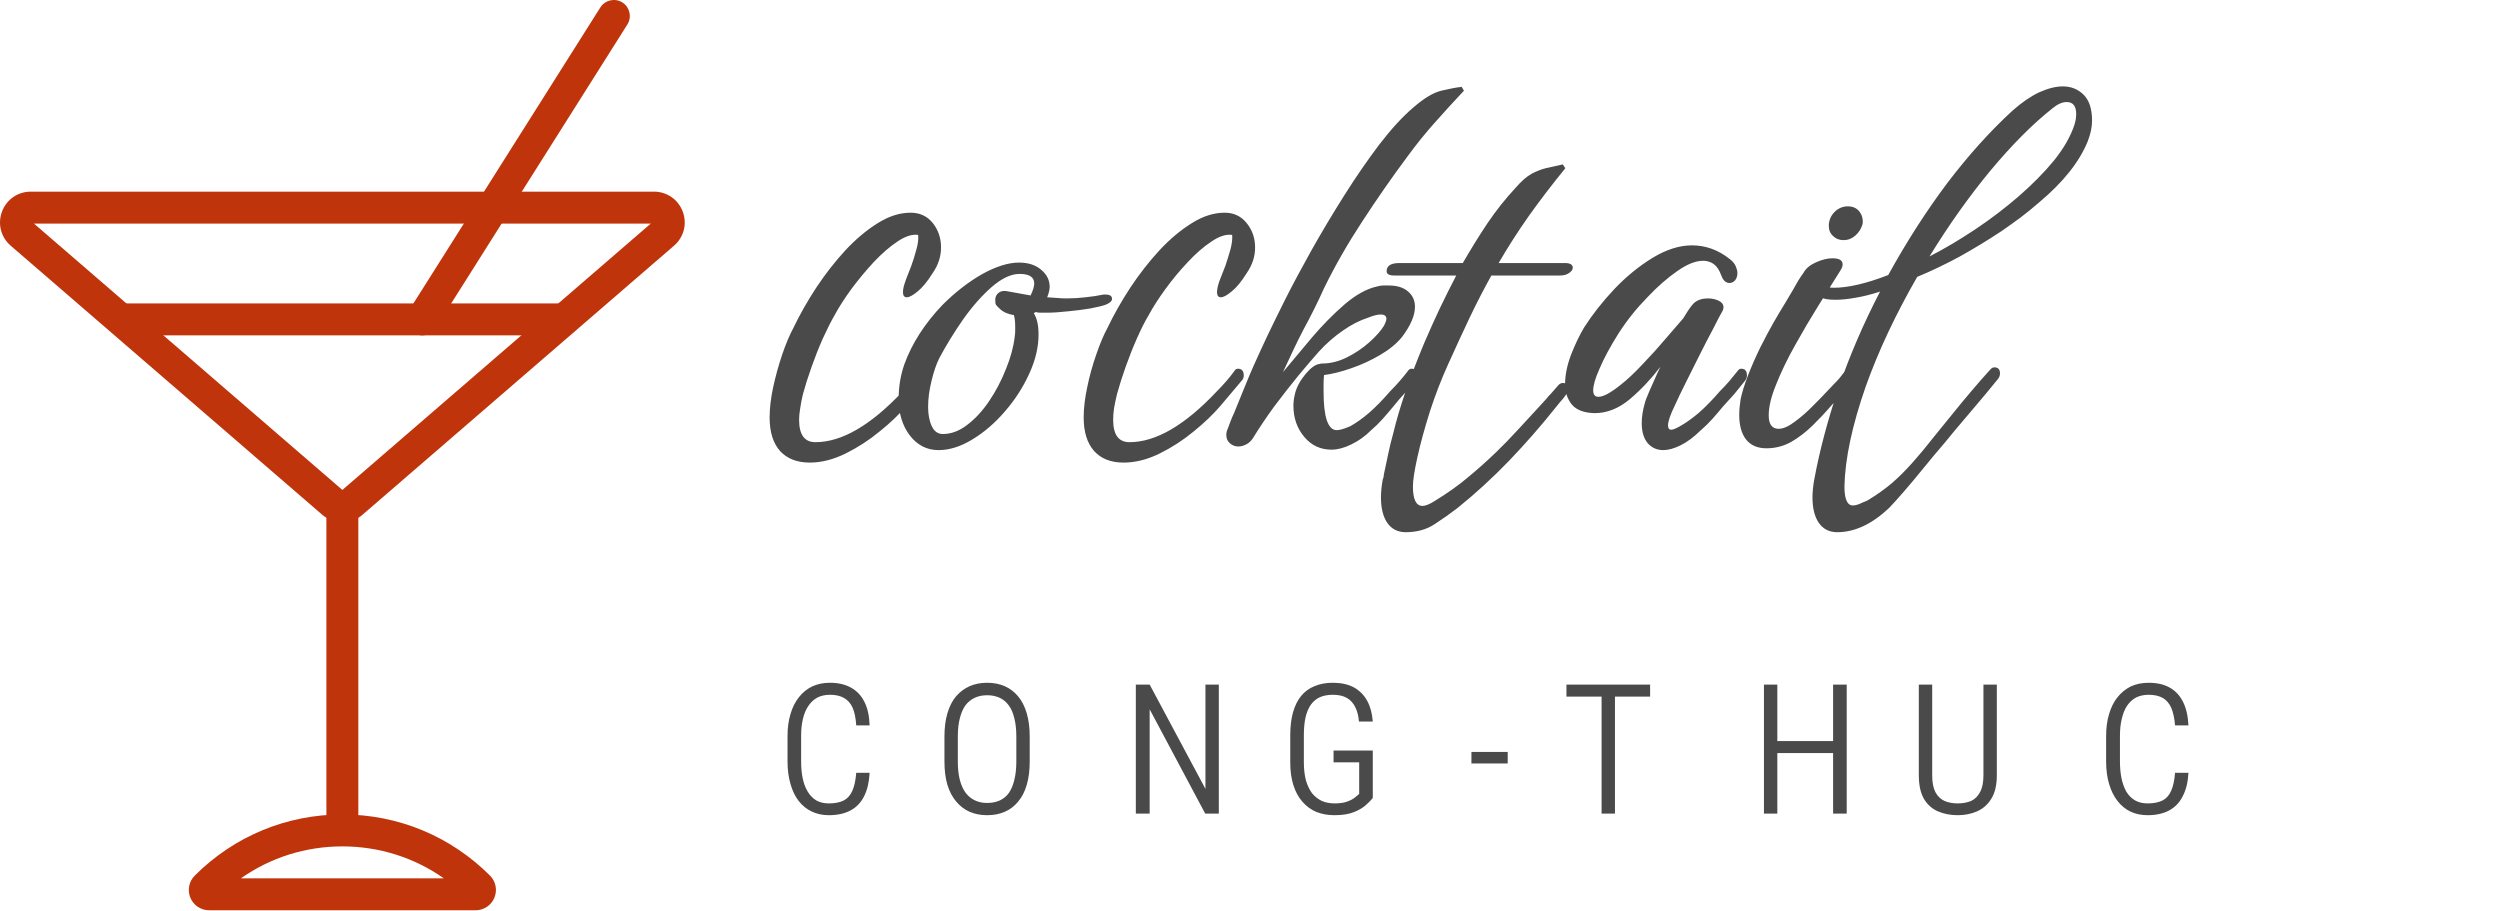 <?xml version="1.0" encoding="utf-8"?>
<svg viewBox="0 0 110.25 40.154" xmlns="http://www.w3.org/2000/svg">
  <defs/>
  <g id="layer1" transform="matrix(1, 0, 0, 1, -2.524, -1.815)">
    <g id="g226" transform="matrix(0.302, 0, 0, 0.302, 1.014, 1.815)">
      <g id="SvgjsG1908" featurekey="symbolFeature-0" transform="matrix(2.332,0,0,2.332,3.691,2.3604088e-4)" fill="#c0340c">
        <title id="title183">food-4</title>
        <desc id="desc185">Created with Sketch.</desc>
        <g stroke="none" stroke-width="1" fill="none" fill-rule="evenodd" id="g199">
          <g transform="translate(0,-1)" fill="#c0340c" id="g197">
            <path d="m 22,33.702 c -0.462,0 -0.909,-0.166 -1.259,-0.468 L 1.23,16.384 C 0.615,15.852 0.401,15.017 0.685,14.254 0.968,13.492 1.677,13 2.49,13 h 39.02 c 0.813,0 1.522,0.492 1.805,1.255 0.284,0.762 0.07,1.597 -0.546,2.129 l -19.51,16.85 C 22.909,33.536 22.462,33.702 22,33.702 Z M 2.688,15 22,31.679 41.312,15 Z" id="path187"/>
            <path d="m 21,33 h 2 v 20 h -2 z" id="path189"/>
            <path d="M 30.343,58 H 13.657 C 13.141,58 12.679,57.692 12.481,57.214 12.284,56.738 12.392,56.193 12.757,55.828 15.226,53.36 18.508,52 22,52 c 3.492,0 6.774,1.36 9.243,3.828 0.365,0.365 0.473,0.91 0.276,1.386 C 31.321,57.692 30.859,58 30.343,58 Z M 15.648,56 H 28.352 C 26.504,54.7 24.306,54 22,54 c -2.306,0 -4.504,0.7 -6.352,2 z" id="path191"/>
            <path d="m 8,20 h 28 v 2 H 8 Z" id="path193"/>
            <path d="m 26.999,22 c -0.183,0 -0.367,-0.05 -0.533,-0.155 -0.467,-0.295 -0.607,-0.912 -0.312,-1.379 l 12,-19 c 0.296,-0.467 0.913,-0.606 1.38,-0.312 0.467,0.295 0.607,0.913 0.312,1.38 l -12,19 C 27.655,21.835 27.331,22 26.999,22" id="path195"/>
          </g>
        </g>
      </g>
      <g id="SvgjsG1910" featurekey="sloganFeature-0" transform="matrix(1.47, 0, 0, 1.47, 137.26, 11.743)" fill="#4a4a4a"/>
    </g>
  </g>
  <path d="M 37.76 34.08 L 38.35 34.08 Q 38.32 34.69 38.11 35.11 Q 37.9 35.53 37.51 35.74 Q 37.12 35.95 36.55 35.95 Q 36.14 35.95 35.8 35.79 Q 35.46 35.63 35.22 35.32 Q 34.98 35.01 34.86 34.57 Q 34.73 34.13 34.73 33.58 L 34.73 32.46 Q 34.73 31.92 34.86 31.49 Q 34.99 31.05 35.23 30.75 Q 35.47 30.44 35.82 30.27 Q 36.17 30.11 36.6 30.11 Q 37.14 30.11 37.52 30.32 Q 37.91 30.53 38.12 30.95 Q 38.33 31.36 38.35 31.99 L 37.76 31.99 Q 37.73 31.51 37.6 31.21 Q 37.47 30.92 37.22 30.78 Q 36.98 30.64 36.6 30.64 Q 36.29 30.64 36.05 30.76 Q 35.81 30.89 35.65 31.13 Q 35.49 31.36 35.41 31.7 Q 35.33 32.03 35.33 32.45 L 35.33 33.58 Q 35.33 33.99 35.4 34.33 Q 35.47 34.66 35.62 34.91 Q 35.77 35.16 36 35.3 Q 36.23 35.43 36.55 35.43 Q 36.96 35.43 37.21 35.3 Q 37.46 35.17 37.59 34.87 Q 37.72 34.58 37.76 34.08 Z M 45.41 32.49 L 45.41 33.58 Q 45.41 34.17 45.28 34.61 Q 45.15 35.06 44.9 35.35 Q 44.66 35.65 44.31 35.8 Q 43.97 35.95 43.53 35.95 Q 43.11 35.95 42.76 35.8 Q 42.42 35.65 42.17 35.35 Q 41.92 35.06 41.78 34.61 Q 41.65 34.17 41.65 33.58 L 41.65 32.49 Q 41.65 31.9 41.78 31.46 Q 41.91 31.01 42.16 30.71 Q 42.41 30.42 42.76 30.26 Q 43.11 30.11 43.53 30.11 Q 43.96 30.11 44.31 30.26 Q 44.66 30.42 44.9 30.71 Q 45.15 31.01 45.28 31.46 Q 45.41 31.9 45.41 32.49 Z M 44.82 33.58 L 44.82 32.48 Q 44.82 32.01 44.73 31.67 Q 44.65 31.32 44.48 31.1 Q 44.32 30.88 44.08 30.77 Q 43.84 30.66 43.53 30.66 Q 43.23 30.66 42.99 30.77 Q 42.75 30.88 42.58 31.1 Q 42.42 31.32 42.33 31.67 Q 42.24 32.01 42.24 32.48 L 42.24 33.58 Q 42.24 34.05 42.33 34.4 Q 42.42 34.74 42.59 34.97 Q 42.76 35.19 43 35.3 Q 43.23 35.41 43.53 35.41 Q 43.85 35.41 44.09 35.3 Q 44.33 35.19 44.49 34.97 Q 44.65 34.74 44.73 34.4 Q 44.82 34.05 44.82 33.58 Z M 53.75 30.19 L 53.75 35.88 L 53.15 35.88 L 50.7 31.28 L 50.7 35.88 L 50.09 35.88 L 50.09 30.19 L 50.7 30.19 L 53.16 34.79 L 53.16 30.19 Z M 60.54 33.1 L 60.54 35.19 Q 60.45 35.31 60.25 35.49 Q 60.06 35.67 59.72 35.81 Q 59.38 35.95 58.85 35.95 Q 58.42 35.95 58.06 35.81 Q 57.7 35.66 57.44 35.36 Q 57.18 35.07 57.04 34.63 Q 56.9 34.2 56.9 33.61 L 56.9 32.43 Q 56.9 31.86 57.02 31.42 Q 57.14 30.99 57.38 30.69 Q 57.62 30.4 57.97 30.26 Q 58.32 30.11 58.78 30.11 Q 59.32 30.11 59.7 30.31 Q 60.08 30.52 60.29 30.9 Q 60.5 31.28 60.54 31.82 L 59.93 31.82 Q 59.9 31.45 59.77 31.19 Q 59.64 30.92 59.4 30.78 Q 59.16 30.64 58.78 30.64 Q 58.44 30.64 58.2 30.75 Q 57.96 30.86 57.8 31.09 Q 57.65 31.31 57.57 31.65 Q 57.5 31.99 57.5 32.43 L 57.5 33.61 Q 57.5 34.06 57.59 34.41 Q 57.69 34.75 57.86 34.98 Q 58.04 35.2 58.29 35.32 Q 58.54 35.43 58.85 35.43 Q 59.2 35.43 59.41 35.35 Q 59.63 35.27 59.75 35.17 Q 59.88 35.07 59.94 35.01 L 59.94 33.62 L 58.81 33.62 L 58.81 33.1 Z M 66.49 33.16 L 66.49 33.67 L 64.89 33.67 L 64.89 33.16 Z M 71.22 30.19 L 71.22 35.88 L 70.63 35.88 L 70.63 30.19 Z M 72.77 30.19 L 72.77 30.72 L 69.08 30.72 L 69.08 30.19 Z M 80.92 32.68 L 80.92 33.21 L 78.29 33.21 L 78.29 32.68 Z M 78.38 30.19 L 78.38 35.88 L 77.79 35.88 L 77.79 30.19 Z M 81.44 30.19 L 81.44 35.88 L 80.84 35.88 L 80.84 30.19 Z M 87.47 30.19 L 88.06 30.19 L 88.06 34.19 Q 88.06 34.83 87.82 35.22 Q 87.58 35.61 87.19 35.78 Q 86.8 35.95 86.34 35.95 Q 85.85 35.95 85.46 35.78 Q 85.07 35.61 84.84 35.22 Q 84.62 34.83 84.62 34.19 L 84.62 30.19 L 85.21 30.19 L 85.21 34.19 Q 85.21 34.66 85.35 34.93 Q 85.49 35.2 85.75 35.32 Q 86 35.43 86.34 35.43 Q 86.67 35.43 86.93 35.32 Q 87.18 35.2 87.32 34.93 Q 87.47 34.66 87.47 34.19 Z M 95.92 34.08 L 96.51 34.08 Q 96.48 34.69 96.26 35.11 Q 96.05 35.53 95.66 35.74 Q 95.27 35.95 94.71 35.95 Q 94.29 35.95 93.95 35.79 Q 93.62 35.63 93.38 35.32 Q 93.14 35.01 93.01 34.57 Q 92.88 34.13 92.88 33.58 L 92.88 32.46 Q 92.88 31.92 93.01 31.49 Q 93.14 31.05 93.38 30.75 Q 93.63 30.44 93.97 30.27 Q 94.32 30.11 94.76 30.11 Q 95.3 30.11 95.68 30.32 Q 96.06 30.53 96.27 30.95 Q 96.48 31.36 96.51 31.99 L 95.92 31.99 Q 95.88 31.51 95.75 31.21 Q 95.62 30.92 95.38 30.78 Q 95.13 30.64 94.76 30.64 Q 94.44 30.64 94.2 30.76 Q 93.96 30.89 93.8 31.13 Q 93.65 31.36 93.57 31.7 Q 93.49 32.03 93.49 32.45 L 93.49 33.58 Q 93.49 33.99 93.56 34.33 Q 93.63 34.66 93.77 34.91 Q 93.92 35.16 94.16 35.3 Q 94.39 35.43 94.71 35.43 Q 95.11 35.43 95.37 35.3 Q 95.62 35.17 95.75 34.87 Q 95.88 34.58 95.92 34.08 Z" style="fill: rgb(74, 74, 74); text-transform: uppercase;"/>
  <path d="M 35.71 20.4 Q 34.87 20.4 34.4 19.89 Q 33.94 19.37 33.94 18.41 Q 33.94 17.8 34.1 17.06 Q 34.26 16.33 34.5 15.62 Q 34.74 14.92 34.99 14.46 Q 35.41 13.58 36 12.68 Q 36.59 11.79 37.28 11.04 Q 37.97 10.3 38.71 9.84 Q 39.44 9.38 40.16 9.38 Q 40.77 9.38 41.14 9.84 Q 41.5 10.3 41.5 10.91 Q 41.5 11.52 41.12 12.06 Q 40.79 12.59 40.47 12.85 Q 40.16 13.11 39.99 13.11 Q 39.82 13.11 39.82 12.88 Q 39.82 12.78 39.86 12.61 Q 39.91 12.44 39.99 12.23 Q 40.07 12.04 40.19 11.72 Q 40.31 11.39 40.41 11.01 Q 40.52 10.64 40.49 10.36 Q 40.1 10.3 39.58 10.65 Q 39.07 10.99 38.54 11.55 Q 38.02 12.11 37.55 12.74 Q 37.09 13.37 36.8 13.91 Q 36.57 14.31 36.29 14.92 Q 36.02 15.53 35.79 16.18 Q 35.56 16.83 35.41 17.38 Q 35.33 17.71 35.29 18 Q 35.24 18.28 35.24 18.51 Q 35.24 19.5 35.96 19.5 Q 37.7 19.5 39.8 17.27 Q 40.26 16.81 40.58 16.37 Q 40.64 16.26 40.75 16.26 Q 41 16.26 41 16.56 Q 41 16.7 40.89 16.81 L 39.97 17.9 Q 39.51 18.45 38.8 19.02 Q 38.1 19.6 37.29 20 Q 36.48 20.4 35.71 20.4 Z M 41.39 19.85 Q 40.62 19.85 40.12 19.2 Q 39.63 18.55 39.63 17.59 Q 39.63 16.79 39.88 16.07 Q 40.38 14.69 41.56 13.45 Q 42.4 12.61 43.31 12.09 Q 44.23 11.58 44.94 11.58 Q 45.55 11.58 45.92 11.9 Q 46.29 12.21 46.29 12.65 Q 46.29 12.84 46.18 13.11 Q 46.41 13.13 46.62 13.14 Q 46.83 13.16 47.04 13.16 Q 47.46 13.16 47.87 13.11 Q 48.28 13.07 48.66 12.99 L 48.76 12.99 Q 49.04 12.99 49.04 13.18 Q 49.04 13.32 48.78 13.43 Q 48.57 13.51 48.1 13.6 Q 47.63 13.68 47.09 13.73 Q 46.56 13.79 46.14 13.79 Q 45.99 13.79 45.88 13.79 Q 45.76 13.79 45.68 13.76 L 45.59 13.81 Q 45.8 14.14 45.8 14.75 Q 45.8 15.59 45.39 16.48 Q 44.98 17.38 44.32 18.14 Q 43.66 18.91 42.88 19.38 Q 42.11 19.85 41.39 19.85 Z M 41.58 19.14 Q 42.13 19.14 42.65 18.74 Q 43.18 18.34 43.62 17.69 Q 44.06 17.04 44.36 16.28 Q 44.67 15.53 44.75 14.84 Q 44.77 14.71 44.77 14.59 Q 44.77 14.48 44.77 14.39 Q 44.77 14.08 44.71 13.89 L 44.67 13.89 Q 44.4 13.83 44.27 13.75 Q 44.14 13.68 44.02 13.55 L 44 13.53 Q 43.91 13.45 43.9 13.38 Q 43.89 13.3 43.89 13.22 Q 43.89 13.03 44.04 12.91 Q 44.19 12.8 44.4 12.84 L 45.45 13.03 Q 45.61 12.69 45.61 12.5 Q 45.61 12.08 44.96 12.08 Q 44.4 12.08 43.73 12.66 Q 43.07 13.24 42.47 14.09 Q 41.88 14.94 41.43 15.78 Q 41.22 16.2 41.08 16.8 Q 40.93 17.4 40.93 17.94 Q 40.93 18.45 41.09 18.79 Q 41.25 19.14 41.58 19.14 Z M 49.55 20.4 Q 48.71 20.4 48.25 19.89 Q 47.79 19.37 47.79 18.41 Q 47.79 17.8 47.95 17.06 Q 48.1 16.33 48.35 15.62 Q 48.59 14.92 48.84 14.46 Q 49.26 13.58 49.85 12.68 Q 50.44 11.79 51.13 11.04 Q 51.82 10.3 52.56 9.84 Q 53.29 9.38 54.01 9.38 Q 54.61 9.38 54.98 9.84 Q 55.35 10.3 55.35 10.91 Q 55.35 11.52 54.97 12.06 Q 54.64 12.59 54.32 12.85 Q 54.01 13.11 53.84 13.11 Q 53.67 13.11 53.67 12.88 Q 53.67 12.78 53.71 12.61 Q 53.75 12.44 53.84 12.23 Q 53.92 12.04 54.04 11.72 Q 54.15 11.39 54.26 11.01 Q 54.36 10.64 54.34 10.36 Q 53.94 10.3 53.43 10.65 Q 52.91 10.99 52.39 11.55 Q 51.86 12.11 51.4 12.74 Q 50.94 13.37 50.65 13.91 Q 50.41 14.31 50.14 14.92 Q 49.87 15.53 49.64 16.18 Q 49.41 16.83 49.26 17.38 Q 49.18 17.71 49.13 18 Q 49.09 18.28 49.09 18.51 Q 49.09 19.5 49.81 19.5 Q 51.55 19.5 53.65 17.27 Q 54.11 16.81 54.43 16.37 Q 54.49 16.26 54.59 16.26 Q 54.85 16.26 54.85 16.56 Q 54.85 16.7 54.74 16.81 L 53.82 17.9 Q 53.35 18.45 52.65 19.02 Q 51.95 19.6 51.14 20 Q 50.33 20.4 49.55 20.4 Z M 58.72 19.83 Q 57.99 19.83 57.52 19.27 Q 57.04 18.7 57.04 17.9 Q 57.04 17.63 57.11 17.36 Q 57.21 16.94 57.57 16.5 Q 57.93 16.07 58.2 16.05 Q 58.24 16.03 58.32 16.03 Q 58.85 16.03 59.4 15.76 Q 59.94 15.49 60.38 15.1 Q 60.82 14.71 61.03 14.37 Q 61.14 14.16 61.14 14.06 Q 61.14 13.87 60.89 13.87 Q 60.68 13.87 60.36 14 Q 59.79 14.18 59.22 14.58 Q 58.64 14.98 58.16 15.51 Q 57.82 15.89 57.27 16.55 Q 56.73 17.21 56.19 17.93 Q 55.66 18.66 55.3 19.25 Q 55.17 19.48 54.99 19.58 Q 54.8 19.69 54.61 19.69 Q 54.4 19.69 54.24 19.55 Q 54.08 19.41 54.08 19.18 Q 54.08 19.04 54.15 18.89 Q 54.21 18.74 54.27 18.57 Q 54.33 18.41 54.42 18.22 Q 54.65 17.67 54.88 17.09 Q 55.11 16.52 55.28 16.14 Q 55.57 15.49 55.91 14.77 Q 56.25 14.06 56.69 13.18 Q 57.17 12.23 57.84 11.03 Q 58.51 9.84 59.28 8.62 Q 60.05 7.4 60.83 6.37 Q 61.62 5.34 62.34 4.73 Q 63.03 4.13 63.56 4 Q 64.1 3.87 64.46 3.83 L 64.56 4 Q 63.91 4.69 63.29 5.39 Q 62.67 6.08 62.04 6.94 Q 61.03 8.3 60.08 9.76 Q 59.12 11.22 58.39 12.71 Q 58.18 13.18 57.95 13.64 Q 57.72 14.1 57.48 14.54 Q 57.23 15.02 57.01 15.49 Q 56.79 15.95 56.58 16.41 Q 57.17 15.7 57.86 14.88 Q 58.56 14.06 59.3 13.42 Q 60.05 12.78 60.74 12.63 Q 60.89 12.59 61 12.59 Q 61.12 12.59 61.24 12.59 Q 61.79 12.59 62.09 12.85 Q 62.4 13.11 62.4 13.53 Q 62.4 14.1 61.83 14.86 Q 61.47 15.3 60.87 15.65 Q 60.26 16.01 59.59 16.24 Q 58.93 16.47 58.39 16.54 Q 58.37 16.75 58.37 16.94 Q 58.37 17.12 58.37 17.29 Q 58.37 18.09 58.51 18.53 Q 58.66 18.97 58.95 18.97 Q 59.14 18.97 59.54 18.8 Q 59.92 18.59 60.36 18.22 Q 60.8 17.84 61.31 17.25 Q 61.54 17.02 61.73 16.8 Q 61.92 16.58 62.08 16.37 Q 62.15 16.26 62.25 16.26 Q 62.5 16.26 62.5 16.56 Q 62.5 16.68 62.38 16.81 Q 62.17 17.08 61.93 17.36 Q 61.68 17.63 61.45 17.92 Q 61.22 18.2 60.98 18.47 Q 60.74 18.74 60.47 18.97 Q 60.07 19.37 59.59 19.6 Q 59.12 19.83 58.72 19.83 Z M 61.99 23.47 Q 61.47 23.47 61.18 23.06 Q 60.9 22.65 60.9 21.93 Q 60.9 21.77 60.92 21.56 Q 60.94 21.35 60.98 21.14 Q 61.01 21.09 61.02 21 Q 61.03 20.9 61.05 20.82 Q 61.11 20.51 61.22 20.02 Q 61.32 19.54 61.45 19.08 Q 61.64 18.28 61.98 17.28 Q 62.33 16.28 62.79 15.17 Q 63.15 14.33 63.5 13.59 Q 63.86 12.84 64.22 12.15 L 61.49 12.15 Q 61.15 12.15 61.15 11.96 Q 61.15 11.6 61.72 11.6 L 64.51 11.6 Q 65.04 10.68 65.6 9.84 Q 66.17 9 66.84 8.28 Q 67.22 7.84 67.55 7.66 Q 67.87 7.49 68.2 7.41 Q 68.52 7.34 68.92 7.25 L 69.03 7.42 Q 68.12 8.54 67.41 9.54 Q 66.7 10.55 66.09 11.6 L 69.01 11.6 Q 69.36 11.6 69.36 11.81 Q 69.36 11.92 69.21 12.03 Q 69.05 12.15 68.8 12.15 L 65.77 12.15 Q 65.29 13.01 64.83 13.97 Q 64.37 14.94 63.86 16.07 Q 63.42 17.04 63.06 18.14 Q 62.71 19.25 62.51 20.15 Q 62.31 21.05 62.31 21.45 Q 62.31 22.31 62.73 22.31 Q 62.94 22.31 63.29 22.08 Q 64.11 21.58 64.75 21.04 Q 65.39 20.51 65.98 19.94 Q 66.4 19.54 66.97 18.92 Q 67.54 18.3 68.02 17.78 Q 68.12 17.67 68.21 17.57 Q 68.29 17.46 68.38 17.38 L 68.73 16.98 Q 68.82 16.89 68.92 16.89 Q 69.17 16.89 69.17 17.15 Q 69.17 17.25 69.05 17.42 Q 68.92 17.61 68.8 17.73 L 68.54 18.05 Q 67.64 19.18 66.55 20.32 Q 65.46 21.45 64.28 22.4 Q 63.8 22.77 63.26 23.12 Q 62.73 23.47 61.99 23.47 Z M 73.35 19.85 Q 72.93 19.85 72.66 19.54 Q 72.4 19.22 72.4 18.66 Q 72.4 18.26 72.53 17.8 Q 72.57 17.63 72.75 17.22 Q 72.93 16.81 73.12 16.39 Q 73.18 16.28 73.22 16.18 Q 72.61 16.98 71.88 17.6 Q 71.14 18.22 70.32 18.22 Q 69.61 18.2 69.31 17.83 Q 69.02 17.46 69.02 16.94 Q 69.02 16.35 69.28 15.65 Q 69.55 14.96 69.86 14.44 Q 70.41 13.58 71.19 12.75 Q 71.98 11.92 72.88 11.37 Q 73.79 10.82 74.61 10.82 Q 75.53 10.82 76.29 11.43 Q 76.48 11.58 76.55 11.75 Q 76.62 11.92 76.62 12.04 Q 76.62 12.23 76.52 12.36 Q 76.41 12.48 76.27 12.48 Q 76.03 12.48 75.91 12.15 Q 75.78 11.79 75.57 11.64 Q 75.36 11.5 75.11 11.5 Q 74.61 11.5 73.96 11.96 Q 73.3 12.42 72.67 13.09 Q 71.94 13.83 71.38 14.7 Q 70.83 15.57 70.53 16.28 Q 70.26 16.89 70.26 17.21 Q 70.26 17.5 70.49 17.5 Q 70.81 17.5 71.46 16.98 Q 71.92 16.62 72.45 16.05 Q 72.99 15.49 73.47 14.92 Q 73.96 14.35 74.23 14.04 Q 74.33 13.87 74.43 13.72 Q 74.52 13.58 74.61 13.47 Q 74.84 13.16 75.32 13.16 Q 75.64 13.16 75.86 13.3 Q 76.08 13.45 75.97 13.7 Q 75.91 13.81 75.8 14.01 Q 75.7 14.21 75.55 14.5 Q 75.28 15 74.94 15.68 Q 74.61 16.35 74.31 16.94 Q 74.02 17.52 73.87 17.86 Q 73.56 18.49 73.56 18.76 Q 73.56 18.95 73.7 18.95 Q 73.77 18.95 73.86 18.91 Q 73.96 18.87 74.08 18.8 Q 74.46 18.59 74.9 18.22 Q 75.34 17.84 75.85 17.25 Q 76.08 17.02 76.27 16.8 Q 76.45 16.58 76.62 16.37 Q 76.69 16.26 76.79 16.26 Q 77.04 16.26 77.04 16.56 Q 77.04 16.7 76.94 16.81 Q 76.71 17.1 76.48 17.38 Q 76.24 17.65 75.99 17.92 Q 75.76 18.2 75.52 18.47 Q 75.28 18.74 75.01 18.97 Q 74.54 19.43 74.11 19.64 Q 73.68 19.85 73.35 19.85 Z M 81.3 10.59 Q 81.02 10.59 80.84 10.41 Q 80.65 10.24 80.65 9.96 Q 80.65 9.61 80.9 9.35 Q 81.15 9.1 81.49 9.1 Q 81.82 9.1 82 9.33 Q 82.18 9.56 82.14 9.88 Q 82.05 10.19 81.82 10.39 Q 81.59 10.59 81.3 10.59 Z M 77.9 19.77 Q 77.31 19.77 77 19.38 Q 76.7 18.99 76.7 18.3 Q 76.7 17.99 76.76 17.61 Q 76.85 17.17 77.09 16.55 Q 77.33 15.93 77.64 15.3 Q 77.96 14.67 78.21 14.23 Q 78.44 13.83 78.77 13.29 Q 79.09 12.76 79.3 12.38 Q 79.47 12.11 79.53 12.04 Q 79.68 11.75 80.08 11.57 Q 80.48 11.39 80.81 11.39 Q 81.26 11.39 81.26 11.66 Q 81.26 11.79 81.13 11.98 Q 80.73 12.63 80.19 13.48 Q 79.66 14.33 79.16 15.23 Q 78.65 16.14 78.33 16.95 Q 78 17.75 78 18.32 Q 78 18.91 78.44 18.91 Q 78.74 18.91 79.16 18.59 Q 79.58 18.28 79.97 17.88 Q 80.37 17.48 80.58 17.25 L 81 16.81 Q 81.11 16.7 81.19 16.59 Q 81.28 16.47 81.36 16.37 Q 81.42 16.26 81.53 16.26 Q 81.78 16.26 81.78 16.56 Q 81.78 16.7 81.68 16.81 Q 81.44 17.1 81.21 17.38 Q 80.98 17.65 80.73 17.92 Q 80.37 18.34 79.93 18.77 Q 79.49 19.2 78.99 19.49 Q 78.48 19.77 77.9 19.77 Z M 81.02 23.47 Q 80.5 23.47 80.21 23.06 Q 79.93 22.65 79.93 21.93 Q 79.93 21.77 79.95 21.56 Q 79.97 21.35 80.01 21.14 Q 80.37 19.2 81.09 17.08 Q 81.82 14.96 82.91 12.86 Q 82.32 13.05 81.83 13.13 Q 81.34 13.22 80.94 13.22 Q 80.47 13.22 80.26 13.1 Q 80.05 12.99 80.05 12.88 Q 80.05 12.67 80.47 12.67 Q 80.58 12.67 80.68 12.68 Q 80.79 12.69 80.87 12.69 Q 81.82 12.69 83.27 12.13 Q 84.49 9.92 85.87 8.08 Q 87.26 6.25 88.75 4.88 Q 89.36 4.34 89.93 4.07 Q 90.51 3.81 90.97 3.81 Q 91.52 3.81 91.89 4.18 Q 92.26 4.55 92.26 5.32 Q 92.26 5.74 92.07 6.23 Q 91.52 7.59 89.92 8.93 Q 89.53 9.27 89.11 9.59 Q 88.69 9.9 88.27 10.19 Q 87.38 10.78 86.43 11.31 Q 85.47 11.83 84.55 12.21 Q 83.12 14.69 82.28 17.04 Q 81.38 19.62 81.34 21.45 Q 81.34 22.29 81.71 22.29 Q 81.84 22.29 81.99 22.23 Q 82.13 22.16 82.34 22.08 Q 82.97 21.7 83.44 21.3 Q 83.9 20.9 84.36 20.38 Q 84.53 20.19 84.79 19.88 Q 85.05 19.56 85.37 19.16 Q 85.75 18.7 86.15 18.2 Q 86.56 17.69 86.92 17.27 Q 87.34 16.77 87.76 16.31 Q 87.85 16.2 87.95 16.2 Q 88.2 16.2 88.2 16.47 Q 88.2 16.62 88.08 16.75 Q 87.85 17.04 87.58 17.36 Q 87.32 17.67 87.09 17.94 Q 86.96 18.09 86.6 18.52 Q 86.23 18.95 85.75 19.54 Q 85.3 20.06 84.83 20.64 Q 84.36 21.22 83.96 21.68 Q 83.56 22.14 83.31 22.4 Q 82.18 23.47 81.02 23.47 Z M 90.51 4.78 Q 89.21 5.81 87.79 7.51 Q 86.38 9.21 85.09 11.31 Q 86.08 10.8 87.1 10.12 Q 88.12 9.44 89.02 8.66 Q 89.92 7.88 90.58 7.08 Q 91.23 6.27 91.48 5.51 Q 91.56 5.26 91.56 5.03 Q 91.56 4.5 91.14 4.5 Q 90.85 4.5 90.51 4.78 Z" style="fill: rgb(74, 74, 74);"/>
</svg>